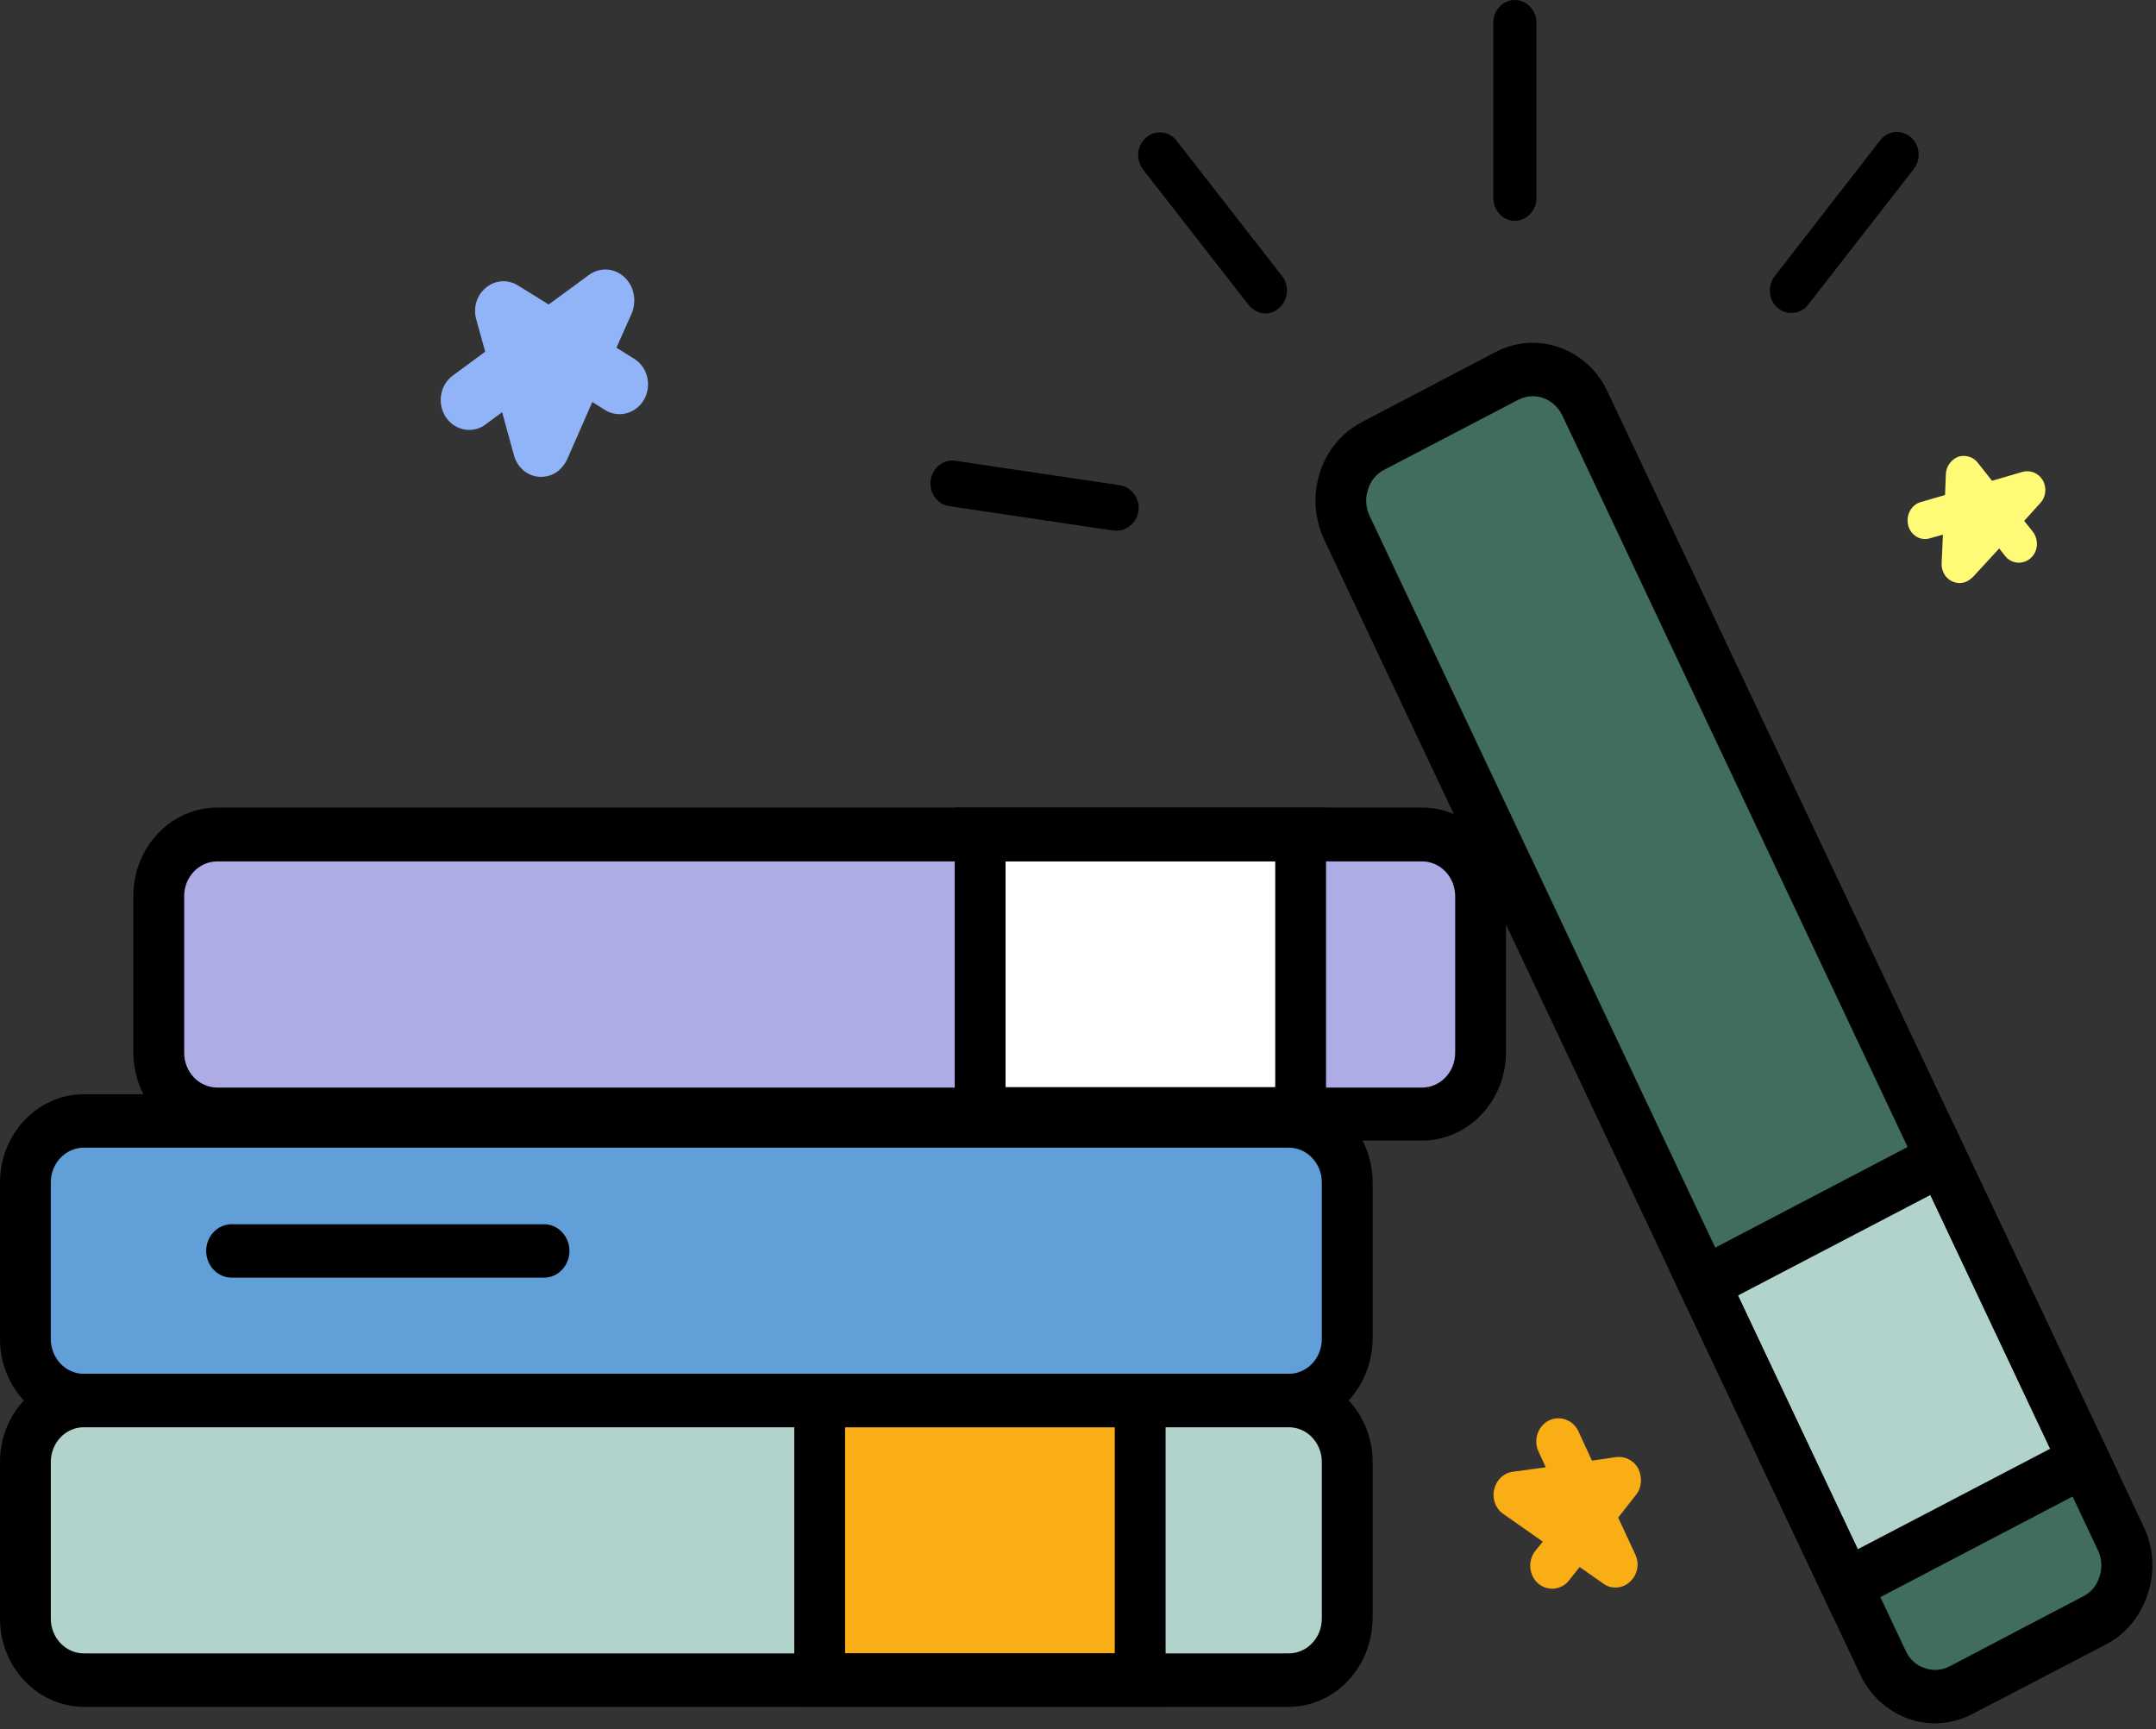 <svg width="283" height="227" viewBox="0 0 283 227" fill="none" xmlns="http://www.w3.org/2000/svg">
<rect x="0" y="0" width="283" height="227" fill="#333333" stroke="none"/>
<path d="M278.093 201.904L207.736 53.003C205.847 49.03 201.234 47.393 197.455 49.38L179.949 58.555C176.17 60.542 174.614 65.392 176.504 69.366L246.861 218.325C248.75 222.299 253.363 223.935 257.142 221.948L274.648 212.773C278.427 210.728 279.983 205.878 278.093 201.904Z" fill="#416D61"/>
<path d="M223.995 169.102L242.716 208.721L273.973 192.39L255.252 152.771L223.995 169.102Z" fill="#B2D3CC"/>
<path d="M28.51 146.212H186.674C190.897 146.212 194.343 142.589 194.343 138.148V117.577C194.343 113.136 190.897 109.513 186.674 109.513H28.51C24.286 109.513 20.84 113.136 20.84 117.577V138.148C20.896 142.589 24.286 146.212 28.51 146.212Z" fill="#ADACE5"/>
<path d="M170.724 109.572H128.654V146.271H170.724V109.572Z" fill="white"/>
<path d="M268.146 63.055C267.59 62.12 266.534 61.652 265.478 61.944L261.477 63.113L259.587 60.717C258.976 59.957 257.975 59.665 257.031 59.957C256.141 60.308 255.475 61.185 255.419 62.178L255.308 64.983L252.085 65.918C250.862 66.269 250.139 67.671 250.473 68.957C250.806 70.301 252.14 71.061 253.363 70.652L255.03 70.184L254.863 73.924C254.808 74.976 255.363 75.911 256.253 76.32C256.753 76.554 257.309 76.612 257.864 76.437C258.253 76.32 258.587 76.087 258.92 75.794L262.421 71.996L263.199 72.989C264.033 74.041 265.534 74.158 266.534 73.281C267.534 72.405 267.645 70.827 266.812 69.775L265.7 68.373L267.812 66.035C268.535 65.275 268.701 64.048 268.146 63.055Z" fill="#FFFB76"/>
<path d="M81.861 36.29C80.583 35.18 78.749 35.063 77.359 36.056L72.024 39.971L67.967 37.459C66.633 36.641 65.022 36.757 63.799 37.751C62.577 38.744 62.076 40.381 62.521 41.958L63.688 46.166L59.409 49.322C57.742 50.549 57.352 53.003 58.52 54.756C59.687 56.51 62.021 56.977 63.688 55.75L65.911 54.114L67.467 59.782C67.912 61.36 69.19 62.47 70.746 62.587C71.635 62.646 72.469 62.412 73.191 61.886C73.691 61.477 74.136 60.951 74.414 60.367L77.748 52.77L79.415 53.821C81.194 54.932 83.472 54.289 84.528 52.477C85.584 50.607 85.028 48.211 83.25 47.101L80.916 45.64L82.972 41.023C83.584 39.329 83.195 37.459 81.861 36.29Z" fill="#91B4F9"/>
<path d="M198.844 28.985C200.401 28.985 201.679 27.641 201.679 26.005V2.98C201.679 1.344 200.401 0 198.844 0C197.288 0 196.01 1.344 196.01 2.98V25.946C196.01 27.641 197.288 28.985 198.844 28.985Z" fill="black"/>
<path d="M235.134 41.082C235.968 41.082 236.802 40.731 237.357 39.972L251.195 22.206C252.196 20.921 252.029 19.051 250.806 17.999C249.584 16.947 247.805 17.122 246.805 18.408L232.967 36.232C231.967 37.517 232.133 39.387 233.356 40.439C233.912 40.907 234.523 41.082 235.134 41.082Z" fill="black"/>
<path d="M163.888 40.03C164.444 40.731 165.278 41.14 166.111 41.14C166.723 41.14 167.389 40.907 167.89 40.439C169.112 39.387 169.279 37.517 168.279 36.232L154.441 18.466C153.44 17.181 151.662 17.005 150.439 18.057C149.217 19.109 149.05 20.979 150.05 22.265L163.888 40.03Z" fill="black"/>
<path d="M146.605 69.658C147.994 69.658 149.217 68.548 149.439 67.087C149.662 65.451 148.55 63.931 146.994 63.697L125.376 60.483C123.82 60.25 122.375 61.418 122.152 63.055C121.93 64.691 123.042 66.21 124.598 66.444L146.216 69.658C146.327 69.658 146.438 69.658 146.605 69.658Z" fill="black"/>
<path d="M11.226 220.545H169.39C173.614 220.545 177.059 216.922 177.059 212.481V191.911C177.059 187.47 173.614 183.846 169.39 183.846H11.226C7.002 183.846 3.557 187.47 3.557 191.911V212.481C3.557 216.922 7.002 220.545 11.226 220.545Z" fill="#B2D3CC"/>
<path d="M149.661 183.846H107.592V220.545H149.661V183.846Z" fill="#F9AE16"/>
<path d="M11.226 183.846H169.39C173.614 183.846 177.059 180.223 177.059 175.782V155.212C177.059 150.77 173.614 147.147 169.39 147.147H11.226C7.002 147.147 3.557 150.77 3.557 155.212V175.782C3.557 180.223 7.002 183.846 11.226 183.846Z" fill="#609FD8"/>
<path d="M213.961 207.631C214.961 206.696 215.239 205.235 214.628 204.007L212.405 199.216L214.739 196.235C215.517 195.3 215.572 193.956 215.072 192.846C214.516 191.735 213.349 191.151 212.182 191.268L208.959 191.735L207.181 187.879C206.458 186.359 204.735 185.775 203.29 186.476C201.845 187.236 201.234 189.047 201.957 190.567L202.901 192.612L198.567 193.196C197.344 193.372 196.399 194.307 196.121 195.534C195.955 196.235 196.066 196.995 196.344 197.579C196.566 198.047 196.899 198.456 197.344 198.748L202.512 202.371L201.512 203.598C200.512 204.884 200.678 206.812 201.901 207.864C203.124 208.916 204.958 208.741 205.958 207.455L207.347 205.702L210.515 207.923C211.515 208.624 212.96 208.566 213.961 207.631Z" fill="#F9AE16"/>
<path d="M169.168 224.052H11.004C4.946 224.052 0 218.851 0 212.481V191.911C0 185.541 4.946 180.34 11.004 180.34H169.168C175.226 180.34 180.172 185.541 180.172 191.911V212.481C180.116 218.851 175.226 224.052 169.168 224.052ZM11.004 187.353C8.614 187.353 6.669 189.398 6.669 191.911V212.481C6.669 214.994 8.614 217.039 11.004 217.039H169.168C171.558 217.039 173.503 214.994 173.503 212.481V191.911C173.503 189.398 171.558 187.353 169.168 187.353H11.004Z" fill="black"/>
<path d="M169.168 187.353H11.004C4.946 187.353 0 182.152 0 175.782V155.212C0 148.842 4.946 143.641 11.004 143.641H169.168C175.226 143.641 180.172 148.842 180.172 155.212V175.782C180.116 182.152 175.226 187.353 169.168 187.353ZM11.004 150.653C8.614 150.653 6.669 152.699 6.669 155.212V175.782C6.669 178.295 8.614 180.34 11.004 180.34H169.168C171.558 180.34 173.503 178.295 173.503 175.782V155.212C173.503 152.699 171.558 150.653 169.168 150.653H11.004Z" fill="black"/>
<path d="M186.674 149.719H28.51C22.452 149.719 17.506 144.518 17.506 138.148V117.578C17.506 111.208 22.452 106.007 28.51 106.007H186.674C192.731 106.007 197.677 111.208 197.677 117.578V138.148C197.677 144.518 192.731 149.719 186.674 149.719ZM28.51 113.078C26.12 113.078 24.175 115.123 24.175 117.636V138.206C24.175 140.719 26.12 142.764 28.51 142.764H186.674C189.063 142.764 191.009 140.719 191.009 138.206V117.636C191.009 115.123 189.063 113.078 186.674 113.078H28.51Z" fill="black"/>
<path d="M152.996 224.052H104.257V180.34H152.996V224.052ZM110.926 217.039H146.327V187.353H110.926V217.039Z" fill="black"/>
<path d="M174.058 149.719H125.32V106.007H174.058V149.719ZM131.989 142.706H167.39V113.019H131.989V142.706Z" fill="black"/>
<path d="M254.03 226.214C252.863 226.214 251.64 226.039 250.529 225.63C247.75 224.636 245.471 222.591 244.193 219.844L173.836 70.885C171.113 65.158 173.336 58.204 178.782 55.399L196.288 46.224C201.734 43.361 208.348 45.698 211.015 51.425L281.372 200.384C282.706 203.131 282.873 206.287 281.928 209.209C280.983 212.13 279.038 214.526 276.426 215.871L258.92 224.987C257.364 225.805 255.697 226.214 254.03 226.214ZM201.179 52.01C200.512 52.01 199.9 52.185 199.289 52.477L181.728 61.652C180.672 62.178 179.894 63.113 179.56 64.282C179.171 65.45 179.282 66.678 179.783 67.73L250.14 216.689C250.64 217.799 251.529 218.617 252.64 218.968C253.752 219.377 254.919 219.26 255.919 218.734L273.425 209.559C274.481 209.033 275.259 208.098 275.593 206.929C275.982 205.761 275.87 204.533 275.37 203.482L205.069 54.522C204.291 52.945 202.79 52.01 201.179 52.01Z" fill="black"/>
<path d="M240.858 212.773L219.185 166.899L256.364 147.44L278.038 193.313L240.858 212.773ZM228.132 170.055L243.859 203.365L269.146 190.158L253.418 156.848L228.132 170.055Z" fill="black"/>
<path d="M71.413 167.718H30.399C28.565 167.718 27.064 166.14 27.064 164.211C27.064 162.283 28.565 160.705 30.399 160.705H71.413C73.247 160.705 74.747 162.283 74.747 164.211C74.747 166.14 73.247 167.718 71.413 167.718Z" fill="black"/>
</svg>
